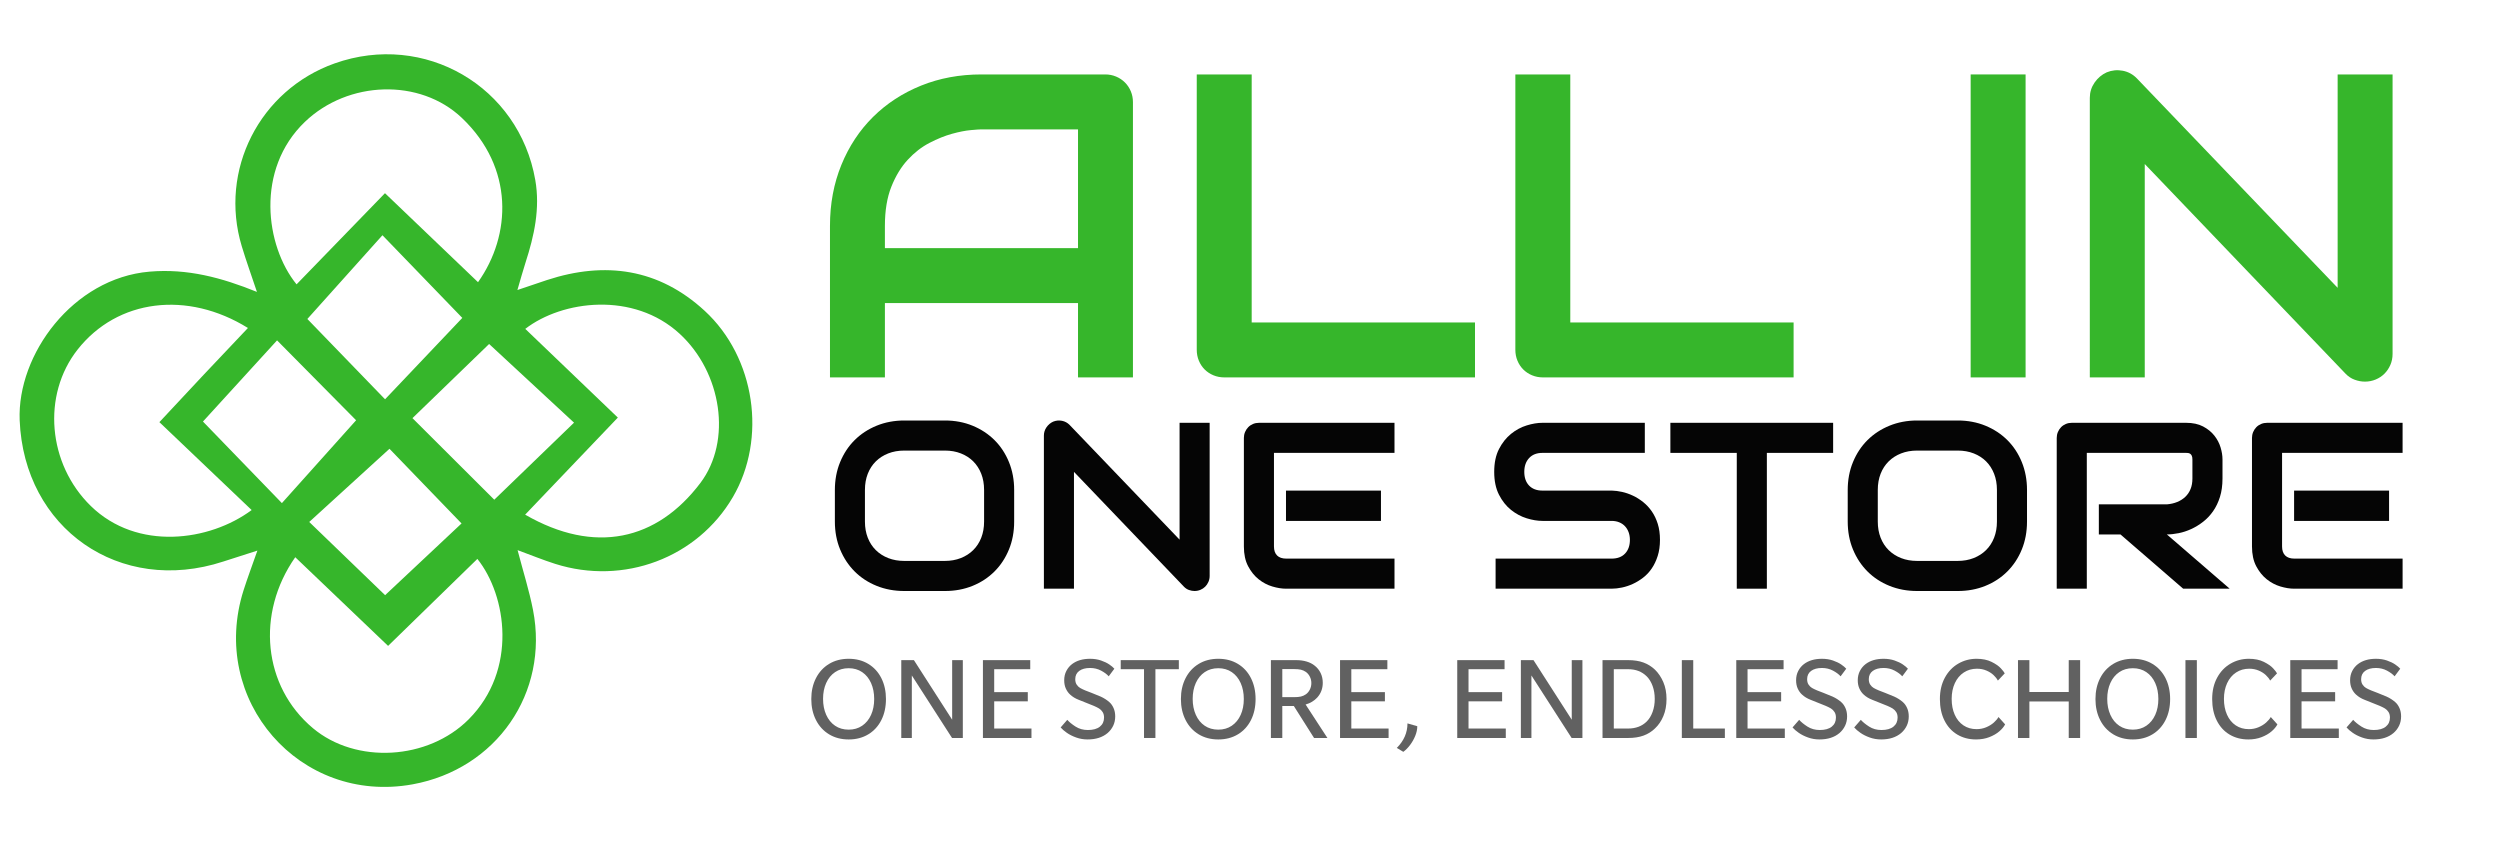 <?xml version="1.0" encoding="utf-8"?>
<!-- Generator: Adobe Illustrator 16.0.2, SVG Export Plug-In . SVG Version: 6.00 Build 0)  -->
<!DOCTYPE svg PUBLIC "-//W3C//DTD SVG 1.1//EN" "http://www.w3.org/Graphics/SVG/1.1/DTD/svg11.dtd">
<svg version="1.1" id="Layer_1" xmlns="http://www.w3.org/2000/svg" xmlns:xlink="http://www.w3.org/1999/xlink" x="0px" y="0px"
	 width="1040px" height="354px" viewBox="0 0 1040 354" enable-background="new 0 0 1040 354" xml:space="preserve">
<path fill-rule="evenodd" clip-rule="evenodd" fill="#36B62B" d="M215.313,228.857c2.318,8.88,4.844,16.807,6.427,24.917
	c6.729,34.479-15.282,66.172-50.094,72.509c-46.913,8.537-84.882-35.079-70.303-80.795c1.64-5.143,3.547-10.2,5.729-16.441
	c-5.542,1.777-9.887,3.146-14.217,4.563c-42.99,14.058-82.877-13.71-84.674-58.818c-1.088-27.3,22.144-59.047,54.004-61.785
	c15.74-1.353,29.982,2.469,44.701,8.429c-2.227-6.671-4.44-12.791-6.318-19.014c-9.545-31.615,7.441-64.964,38.653-76.051
	c37.379-13.276,76.687,9.56,83.463,48.551c2.051,11.805-0.441,23.127-4.062,34.298c-1.115,3.442-2.059,6.94-3.381,11.431
	c4.661-1.575,8.473-2.9,12.307-4.154c24.235-7.922,46.516-4.755,65.582,12.789c21.118,19.431,25.953,53.204,11.741,77.506
	c-14.789,25.291-45.408,36.836-73.927,27.775C225.921,232.969,221.028,230.957,215.313,228.857z M122.826,231.802
	c-16.418,23.456-13.373,53.727,7.322,71.101c17.949,15.069,47.913,13.34,64.849-3.686c20.362-20.47,15.823-51.416,3.591-66.712
	c-12.485,12.165-24.982,24.343-37.141,36.189C148.703,256.521,135.826,244.222,122.826,231.802z M103.137,136.44
	c-25.186-15.636-54.258-12.064-70.844,8.962c-14.918,18.912-12.429,47.608,5.471,65.081c19.311,18.85,49.43,14.707,66.924,1.697
	c-13.025-12.408-26.067-24.833-38.383-36.565c6.662-7.133,12.555-13.478,18.486-19.785C90.831,149.406,96.91,143.018,103.137,136.44
	z M198.858,117.392c13.887-19.549,15.075-47.644-6.735-68.354c-17.438-16.56-47.297-15.551-65.256,1.63
	c-20.721,19.824-16.458,51.69-3.496,67.622c12.379-12.763,24.73-25.498,36.781-37.922C173.254,92.9,186.079,105.167,198.858,117.392
	z M218.461,214.099c29.006,16.713,54.8,10.709,72.853-13.123c13.331-17.598,8.926-46.049-8.598-62.149
	c-19.207-17.648-48.804-13.907-64.205-2.013c12.969,12.429,25.912,24.833,38.511,36.906
	C243.988,187.368,231.265,200.691,218.461,214.099z M117.27,209.292c10.698-11.94,21.135-23.588,30.875-34.459
	c-10.047-10.154-21.01-21.235-32.888-33.24c-10.001,10.958-20.286,22.226-30.825,33.771
	C94.499,185.766,105.445,197.075,117.27,209.292z M238.799,175.829c-11.915-11.039-23.537-21.808-35.326-32.729
	c-10.082,9.753-21.138,20.448-31.887,30.847c11.6,11.565,22.726,22.658,34.035,33.935
	C216.168,197.691,227.126,187.105,238.799,175.829z M159.097,97.857c-10.557,11.771-20.754,23.144-31.238,34.835
	c9.64,9.963,20.694,21.39,32.326,33.411c10.901-11.485,21.416-22.564,32.135-33.857C181.885,121.445,170.941,110.118,159.097,97.857
	z M128.642,217.137c11.843,11.424,22.517,21.722,31.566,30.453c10.254-9.622,20.977-19.685,31.795-29.837
	c-10.34-10.714-20.576-21.319-29.978-31.061C150.771,196.955,139.863,206.902,128.642,217.137z"/>
<g>
	<path fill="#36B62B" d="M471.305,157.001h-22.852v-30.938h-80.332v30.938H345.27V93.983c0-9.198,1.582-17.666,4.746-25.4
		s7.559-14.384,13.184-19.951c5.625-5.566,12.274-9.901,19.951-13.008c7.675-3.105,16.054-4.658,25.137-4.658h51.504
		c1.582,0,3.076,0.294,4.482,0.879c1.406,0.586,2.637,1.406,3.691,2.461s1.875,2.285,2.461,3.691c0.585,1.406,0.879,2.9,0.879,4.482
		V157.001z M368.121,103.212h80.332V53.817h-40.166c-0.703,0-2.184,0.103-4.438,0.308c-2.256,0.206-4.864,0.718-7.822,1.538
		c-2.959,0.821-6.08,2.08-9.36,3.779c-3.282,1.7-6.299,4.043-9.053,7.031c-2.755,2.988-5.025,6.724-6.812,11.206
		c-1.788,4.482-2.681,9.918-2.681,16.304V103.212z"/>
	<path fill="#36B62B" d="M613.6,157.001H509.361c-1.641,0-3.164-0.293-4.57-0.879c-1.406-0.585-2.623-1.392-3.648-2.417
		c-1.025-1.024-1.832-2.241-2.416-3.647c-0.586-1.406-0.879-2.93-0.879-4.57V30.966h22.852v103.184h92.9V157.001z"/>
	<path fill="#36B62B" d="M746.139,157.001H641.9c-1.641,0-3.164-0.293-4.57-0.879c-1.406-0.585-2.623-1.392-3.646-2.417
		c-1.025-1.024-1.832-2.241-2.418-3.647s-0.879-2.93-0.879-4.57V30.966h22.852v103.184h92.9V157.001z"/>
	<path fill="#36B62B" d="M842.643,157.001h-22.852V30.966h22.852V157.001z"/>
	<path fill="#36B62B" d="M995.309,147.245c0,1.641-0.307,3.164-0.922,4.57s-1.438,2.623-2.461,3.647
		c-1.025,1.025-2.242,1.831-3.648,2.417c-1.406,0.585-2.9,0.879-4.482,0.879c-1.406,0-2.826-0.264-4.262-0.791
		c-1.438-0.527-2.711-1.376-3.824-2.549l-83.496-87.188v88.77h-22.852V40.722c0-2.343,0.66-4.467,1.979-6.372
		c1.318-1.903,3.002-3.325,5.053-4.263c2.168-0.879,4.395-1.099,6.68-0.659s4.248,1.509,5.889,3.208l83.496,87.1v-88.77h22.852
		V147.245z"/>
</g>
<g>
	<path fill="#050505" d="M421.891,216.984c0,4.202-0.722,8.068-2.165,11.597c-1.444,3.528-3.449,6.577-6.015,9.144
		c-2.567,2.566-5.606,4.563-9.119,5.99c-3.513,1.428-7.338,2.142-11.477,2.142h-16.938c-4.138,0-7.972-0.714-11.5-2.142
		c-3.529-1.428-6.577-3.424-9.143-5.99c-2.567-2.566-4.58-5.615-6.039-9.144c-1.46-3.528-2.189-7.395-2.189-11.597v-13.186
		c0-4.17,0.729-8.027,2.189-11.572c1.459-3.545,3.472-6.593,6.039-9.144c2.566-2.55,5.614-4.547,9.143-5.991
		c3.529-1.443,7.362-2.165,11.5-2.165h16.938c4.138,0,7.964,0.722,11.477,2.165c3.513,1.444,6.552,3.441,9.119,5.991
		c2.566,2.551,4.571,5.599,6.015,9.144c1.443,3.545,2.165,7.402,2.165,11.572V216.984z M409.38,203.799
		c0-2.47-0.393-4.707-1.179-6.713c-0.787-2.005-1.894-3.721-3.32-5.148c-1.428-1.428-3.145-2.534-5.149-3.32
		c-2.005-0.786-4.21-1.18-6.617-1.18h-16.938c-2.438,0-4.66,0.394-6.665,1.18c-2.005,0.786-3.729,1.893-5.173,3.32
		c-1.444,1.428-2.559,3.144-3.344,5.148c-0.787,2.006-1.179,4.243-1.179,6.713v13.186c0,2.47,0.393,4.707,1.179,6.713
		c0.786,2.005,1.9,3.721,3.344,5.148c1.443,1.428,3.168,2.534,5.173,3.32c2.004,0.786,4.227,1.18,6.665,1.18h16.842
		c2.438,0,4.66-0.394,6.665-1.18s3.729-1.893,5.173-3.32c1.444-1.428,2.558-3.144,3.345-5.148c0.786-2.006,1.179-4.243,1.179-6.713
		V203.799z"/>
	<path fill="#050505" d="M503.215,239.553c0,0.898-0.168,1.732-0.506,2.502c-0.336,0.77-0.785,1.436-1.346,1.997
		c-0.563,0.562-1.229,1.003-1.998,1.323c-0.77,0.32-1.588,0.481-2.454,0.481c-0.771,0-1.548-0.145-2.334-0.433
		c-0.787-0.289-1.484-0.754-2.093-1.396l-45.714-47.734v48.602h-12.511V181.23c0-1.283,0.361-2.445,1.083-3.488
		c0.722-1.043,1.644-1.82,2.767-2.334c1.187-0.481,2.406-0.602,3.657-0.361c1.251,0.24,2.326,0.826,3.224,1.757l45.714,47.687
		v-48.602h12.511V239.553z"/>
	<path fill="#050505" d="M580.111,244.895h-45.137c-1.732,0-3.625-0.305-5.678-0.915c-2.053-0.609-3.953-1.612-5.703-3.007
		c-1.748-1.396-3.207-3.209-4.379-5.438c-1.17-2.23-1.756-4.965-1.756-8.205v-45.137c0-0.866,0.16-1.685,0.48-2.455
		c0.322-0.77,0.764-1.443,1.324-2.021s1.227-1.026,1.996-1.347c0.771-0.321,1.605-0.482,2.504-0.482h56.348V188.4h-50.141v38.93
		c0,1.636,0.434,2.887,1.299,3.754c0.867,0.865,2.133,1.299,3.801,1.299h45.041V244.895z M574.482,216.695h-39.508v-12.607h39.508
		V216.695z"/>
	<path fill="#050505" d="M690.549,224.587c0,2.47-0.314,4.692-0.939,6.665s-1.451,3.713-2.479,5.221
		c-1.025,1.508-2.229,2.791-3.609,3.85c-1.379,1.059-2.807,1.925-4.281,2.599c-1.477,0.674-2.977,1.171-4.5,1.491
		c-1.523,0.321-2.959,0.482-4.307,0.482h-48.266v-12.512h48.266c2.406,0,4.275-0.706,5.605-2.117
		c1.332-1.412,1.998-3.305,1.998-5.679c0-1.155-0.178-2.214-0.529-3.176c-0.354-0.962-0.859-1.796-1.516-2.503
		c-0.658-0.705-1.461-1.25-2.406-1.635c-0.947-0.386-1.998-0.578-3.152-0.578h-28.775c-2.021,0-4.203-0.361-6.545-1.082
		c-2.342-0.723-4.516-1.885-6.52-3.489c-2.006-1.604-3.674-3.706-5.006-6.304c-1.33-2.599-1.996-5.774-1.996-9.527
		c0-3.754,0.666-6.922,1.996-9.504c1.332-2.583,3-4.684,5.006-6.305c2.004-1.619,4.178-2.791,6.52-3.512
		c2.342-0.723,4.523-1.084,6.545-1.084h42.586V188.4h-42.586c-2.375,0-4.227,0.723-5.559,2.166s-1.996,3.352-1.996,5.727
		c0,2.405,0.664,4.307,1.996,5.701c1.332,1.396,3.184,2.094,5.559,2.094h28.775h0.096c1.348,0.032,2.775,0.217,4.283,0.553
		c1.508,0.338,3.008,0.859,4.5,1.564c1.49,0.706,2.91,1.596,4.258,2.671s2.543,2.366,3.586,3.874
		c1.041,1.508,1.867,3.24,2.477,5.196C690.244,219.903,690.549,222.117,690.549,224.587z"/>
	<path fill="#050505" d="M762.584,188.4h-27.572v56.494H722.5V188.4h-27.621v-12.512h67.705V188.4z"/>
	<path fill="#050505" d="M843.234,216.984c0,4.202-0.723,8.068-2.166,11.597s-3.449,6.577-6.016,9.144s-5.605,4.563-9.117,5.99
		c-3.514,1.428-7.34,2.142-11.477,2.142H797.52c-4.139,0-7.973-0.714-11.5-2.142c-3.529-1.428-6.576-3.424-9.143-5.99
		s-4.58-5.615-6.039-9.144c-1.461-3.528-2.189-7.395-2.189-11.597v-13.186c0-4.17,0.729-8.027,2.189-11.572
		c1.459-3.545,3.473-6.593,6.039-9.144c2.566-2.55,5.613-4.547,9.143-5.991c3.527-1.443,7.361-2.165,11.5-2.165h16.939
		c4.137,0,7.963,0.722,11.477,2.165c3.512,1.444,6.551,3.441,9.117,5.991c2.566,2.551,4.572,5.599,6.016,9.144
		s2.166,7.402,2.166,11.572V216.984z M830.723,203.799c0-2.47-0.393-4.707-1.18-6.713c-0.785-2.005-1.893-3.721-3.32-5.148
		c-1.426-1.428-3.143-2.534-5.148-3.32c-2.004-0.786-4.211-1.18-6.615-1.18H797.52c-2.438,0-4.66,0.394-6.664,1.18
		c-2.006,0.786-3.73,1.893-5.174,3.32s-2.559,3.144-3.344,5.148c-0.787,2.006-1.18,4.243-1.18,6.713v13.186
		c0,2.47,0.393,4.707,1.18,6.713c0.785,2.005,1.9,3.721,3.344,5.148s3.168,2.534,5.174,3.32c2.004,0.786,4.227,1.18,6.664,1.18
		h16.842c2.439,0,4.66-0.394,6.666-1.18c2.004-0.786,3.729-1.893,5.172-3.32s2.559-3.144,3.344-5.148
		c0.787-2.006,1.18-4.243,1.18-6.713V203.799z"/>
	<path fill="#050505" d="M924.557,199.084c0,2.854-0.352,5.404-1.059,7.65c-0.705,2.246-1.66,4.227-2.861,5.943
		c-1.203,1.716-2.592,3.184-4.164,4.402c-1.57,1.219-3.215,2.222-4.932,3.008s-3.449,1.355-5.197,1.708s-3.393,0.53-4.932,0.53
		l26.129,22.568h-19.344l-26.082-22.568h-8.998v-12.512h28.295c1.572-0.129,3.008-0.457,4.307-0.986s2.422-1.244,3.367-2.142
		c0.947-0.898,1.678-1.981,2.189-3.249c0.514-1.267,0.771-2.719,0.771-4.354v-7.893c0-0.705-0.088-1.243-0.266-1.611
		c-0.176-0.369-0.4-0.643-0.674-0.818c-0.271-0.177-0.561-0.281-0.865-0.313c-0.305-0.033-0.586-0.049-0.842-0.049h-41.287v56.494
		h-12.512v-62.701c0-0.866,0.16-1.685,0.48-2.455c0.32-0.77,0.762-1.443,1.324-2.021c0.561-0.577,1.227-1.026,1.996-1.347
		c0.77-0.321,1.604-0.482,2.502-0.482H909.4c2.791,0,5.148,0.506,7.072,1.517c1.926,1.011,3.49,2.277,4.693,3.802
		c1.201,1.523,2.068,3.168,2.598,4.932c0.529,1.765,0.793,3.417,0.793,4.957V199.084z"/>
	<path fill="#050505" d="M999.48,244.895h-45.137c-1.732,0-3.625-0.305-5.678-0.915c-2.053-0.609-3.953-1.612-5.703-3.007
		c-1.748-1.396-3.207-3.209-4.379-5.438c-1.17-2.23-1.756-4.965-1.756-8.205v-45.137c0-0.866,0.16-1.685,0.48-2.455
		c0.322-0.77,0.764-1.443,1.324-2.021s1.227-1.026,1.996-1.347c0.771-0.321,1.605-0.482,2.504-0.482h56.348V188.4H949.34v38.93
		c0,1.636,0.434,2.887,1.299,3.754c0.867,0.865,2.133,1.299,3.801,1.299h45.041V244.895z M993.852,216.695h-39.508v-12.607h39.508
		V216.695z"/>
</g>
<g>
	<g>
		<path fill="#616161" d="M344.893,305.479c-2.346-1.422-4.165-3.409-5.457-5.961c-1.292-2.553-1.938-5.457-1.938-8.711
			c0-3.255,0.646-6.149,1.938-8.686c1.292-2.534,3.111-4.514,5.457-5.935c2.346-1.422,5.066-2.134,8.16-2.134
			c3.093,0,5.814,0.712,8.16,2.134c2.346,1.421,4.156,3.4,5.431,5.935c1.275,2.536,1.913,5.431,1.913,8.686
			c0,3.289-0.638,6.201-1.913,8.736s-3.085,4.514-5.431,5.936c-2.346,1.422-5.067,2.133-8.16,2.133
			C349.958,307.612,347.239,306.901,344.893,305.479z M358.663,301.906c1.598-1.084,2.831-2.59,3.698-4.517
			c0.867-1.927,1.3-4.129,1.3-6.607c0-2.477-0.434-4.688-1.3-6.633c-0.867-1.944-2.1-3.458-3.698-4.542
			c-1.599-1.084-3.468-1.626-5.61-1.626c-2.176,0-4.063,0.542-5.661,1.626c-1.599,1.084-2.831,2.59-3.697,4.517
			c-0.867,1.927-1.301,4.13-1.301,6.607c0,2.477,0.434,4.688,1.301,6.632c0.867,1.944,2.099,3.459,3.697,4.543
			c1.598,1.084,3.485,1.626,5.661,1.626C355.195,303.532,357.064,302.99,358.663,301.906z"/>
		<path fill="#616161" d="M374.932,274.615h5.253l15.912,24.786v-24.786h4.437V307h-4.488l-16.728-26.01V307h-4.386V274.615z"/>
		<path fill="#616161" d="M408.896,274.615h19.686v3.773h-14.994v9.537h13.974v3.825h-13.974v11.322h15.504V307h-20.196V274.615z"/>
		<path fill="#616161" d="M447.707,306.807c-1.497-0.537-2.789-1.183-3.876-1.938c-1.089-0.755-1.956-1.507-2.601-2.254l2.754-3.162
			c0.816,0.918,1.963,1.854,3.442,2.805c1.479,0.952,3.188,1.428,5.125,1.428c2.176,0,3.842-0.465,4.998-1.396
			c1.156-0.932,1.734-2.191,1.734-3.778c0-0.932-0.204-1.707-0.612-2.329c-0.408-0.621-0.893-1.104-1.454-1.449
			s-1.284-0.708-2.167-1.087c-0.918-0.41-3.009-1.247-6.273-2.513c-1.428-0.547-2.635-1.282-3.621-2.206
			c-0.714-0.649-1.3-1.47-1.759-2.461s-0.688-2.153-0.688-3.487c0-1.437,0.297-2.727,0.893-3.872
			c0.594-1.146,1.385-2.095,2.372-2.847c1.938-1.47,4.437-2.205,7.497-2.205c1.666,0,3.188,0.238,4.564,0.714
			c1.377,0.477,2.525,1.029,3.443,1.658c0.917,0.629,1.615,1.216,2.091,1.759l-2.347,3.162c-0.748-0.85-1.81-1.64-3.188-2.371
			c-1.377-0.73-2.899-1.097-4.564-1.097c-1.904,0-3.409,0.406-4.513,1.218c-1.105,0.812-1.658,1.96-1.658,3.445
			c0,0.923,0.204,1.685,0.612,2.282c0.408,0.598,0.875,1.051,1.402,1.358c0.527,0.308,1.232,0.649,2.116,1.025l2.652,1.024
			c2.277,0.923,3.536,1.437,3.774,1.538c1.359,0.615,2.567,1.385,3.621,2.308c0.714,0.615,1.3,1.436,1.759,2.461
			s0.689,2.188,0.689,3.485c0,1.437-0.281,2.735-0.842,3.897c-0.562,1.161-1.335,2.17-2.321,3.024
			c-2.108,1.777-4.879,2.666-8.313,2.666C450.784,307.612,449.203,307.344,447.707,306.807z"/>
		<path fill="#616161" d="M475.91,278.389h-9.69v-3.773h24.174v3.773h-9.742V307h-4.742V278.389z"/>
		<path fill="#616161" d="M498.656,305.479c-2.346-1.422-4.166-3.409-5.458-5.961c-1.293-2.553-1.938-5.457-1.938-8.711
			c0-3.255,0.645-6.149,1.938-8.686c1.292-2.534,3.112-4.514,5.458-5.935c2.346-1.422,5.064-2.134,8.16-2.134
			c3.094,0,5.813,0.712,8.16,2.134c2.346,1.421,4.156,3.4,5.432,5.935c1.273,2.536,1.912,5.431,1.912,8.686
			c0,3.289-0.639,6.201-1.912,8.736c-1.275,2.535-3.086,4.514-5.432,5.936c-2.348,1.422-5.066,2.133-8.16,2.133
			C503.721,307.612,501.002,306.901,498.656,305.479z M512.426,301.906c1.598-1.084,2.83-2.59,3.697-4.517s1.301-4.129,1.301-6.607
			c0-2.477-0.434-4.688-1.301-6.633s-2.1-3.458-3.697-4.542s-3.469-1.626-5.609-1.626c-2.178,0-4.064,0.542-5.662,1.626
			s-2.83,2.59-3.697,4.517s-1.301,4.13-1.301,6.607c0,2.477,0.434,4.688,1.301,6.632s2.1,3.459,3.697,4.543s3.484,1.626,5.662,1.626
			C508.957,303.532,510.828,302.99,512.426,301.906z"/>
		<path fill="#616161" d="M528.693,274.615h10.559c1.563,0,3,0.195,4.309,0.586c1.309,0.392,2.422,0.961,3.34,1.709
			c1.055,0.815,1.879,1.836,2.475,3.06c0.594,1.225,0.893,2.585,0.893,4.08c0,2.381-0.766,4.421-2.295,6.12
			c-1.293,1.395-2.908,2.363-4.846,2.907L552.205,307h-5.559l-8.416-13.311h-4.793V307h-4.744V274.615z M538.334,290.017
			c1.154,0,2.098-0.084,2.83-0.255c0.73-0.17,1.418-0.476,2.064-0.918c0.68-0.476,1.232-1.13,1.658-1.963
			c0.424-0.833,0.637-1.742,0.637-2.729c0-0.952-0.213-1.845-0.637-2.678c-0.426-0.833-0.979-1.487-1.658-1.964
			c-0.646-0.441-1.334-0.747-2.064-0.918c-0.732-0.17-1.676-0.255-2.83-0.255h-4.896v11.679H538.334z"/>
		<path fill="#616161" d="M557.457,274.615h19.688v3.773H562.15v9.537h13.973v3.825H562.15v11.322h15.504V307h-20.197V274.615z"/>
		<path fill="#616161" d="M581.07,311.131c2.959-2.958,4.438-6.357,4.438-10.2l4.08,1.173c0,1.293-0.281,2.627-0.842,4.004
			s-1.283,2.652-2.168,3.825s-1.818,2.116-2.805,2.83L581.07,311.131z"/>
		<path fill="#616161" d="M606.213,274.615h19.686v3.773h-14.994v9.537h13.975v3.825h-13.975v11.322h15.504V307h-20.195V274.615z"/>
		<path fill="#616161" d="M632.682,274.615h5.252l15.912,24.786v-24.786h4.438V307h-4.488l-16.727-26.01V307h-4.387V274.615z"/>
		<path fill="#616161" d="M666.646,274.615h10.66c2.447,0,4.572,0.331,6.375,0.994c1.801,0.663,3.398,1.657,4.793,2.983
			c1.43,1.395,2.584,3.12,3.469,5.177c0.883,2.058,1.326,4.395,1.326,7.013c0,2.651-0.434,5.016-1.301,7.089
			c-0.867,2.074-2.031,3.791-3.494,5.151c-1.359,1.325-2.949,2.32-4.768,2.983c-1.82,0.663-3.953,0.994-6.4,0.994h-10.66V274.615z
			 M677.256,303.073c3.229,0,5.83-0.983,7.803-2.952c1.02-1.018,1.826-2.341,2.422-3.97s0.893-3.427,0.893-5.395
			s-0.297-3.767-0.893-5.396s-1.402-2.951-2.422-3.97c-1.02-1.018-2.176-1.772-3.469-2.265s-2.736-0.738-4.334-0.738h-5.916v24.685
			H677.256z"/>
		<path fill="#616161" d="M699.643,274.615h4.744v28.458h13.158V307h-17.902V274.615z"/>
		<path fill="#616161" d="M722.287,274.615h19.686v3.773h-14.994v9.537h13.975v3.825h-13.975v11.322h15.504V307h-20.195V274.615z"/>
		<path fill="#616161" d="M752.172,306.807c-1.496-0.537-2.787-1.183-3.875-1.938c-1.088-0.755-1.955-1.507-2.602-2.254l2.754-3.162
			c0.816,0.918,1.965,1.854,3.443,2.805c1.479,0.952,3.188,1.428,5.125,1.428c2.176,0,3.842-0.465,4.998-1.396
			s1.734-2.191,1.734-3.778c0-0.932-0.205-1.707-0.611-2.329c-0.408-0.621-0.893-1.104-1.455-1.449
			c-0.561-0.345-1.283-0.708-2.166-1.087c-0.918-0.41-3.01-1.247-6.273-2.513c-1.428-0.547-2.635-1.282-3.621-2.206
			c-0.715-0.649-1.301-1.47-1.76-2.461s-0.689-2.153-0.689-3.487c0-1.437,0.299-2.727,0.893-3.872
			c0.596-1.146,1.387-2.095,2.373-2.847c1.938-1.47,4.436-2.205,7.496-2.205c1.666,0,3.188,0.238,4.564,0.714
			c1.377,0.477,2.525,1.029,3.443,1.658s1.613,1.216,2.09,1.759l-2.346,3.162c-0.748-0.85-1.811-1.64-3.188-2.371
			c-1.377-0.73-2.898-1.097-4.564-1.097c-1.904,0-3.408,0.406-4.514,1.218s-1.656,1.96-1.656,3.445c0,0.923,0.203,1.685,0.611,2.282
			s0.875,1.051,1.402,1.358s1.232,0.649,2.117,1.025l2.65,1.024c2.279,0.923,3.537,1.437,3.775,1.538
			c1.359,0.615,2.566,1.385,3.621,2.308c0.713,0.615,1.301,1.436,1.76,2.461s0.688,2.188,0.688,3.485
			c0,1.437-0.281,2.735-0.842,3.897c-0.561,1.161-1.334,2.17-2.32,3.024c-2.107,1.777-4.879,2.666-8.313,2.666
			C755.25,307.612,753.668,307.344,752.172,306.807z"/>
		<path fill="#616161" d="M777.824,306.807c-1.496-0.537-2.787-1.183-3.875-1.938c-1.088-0.755-1.955-1.507-2.602-2.254l2.754-3.162
			c0.816,0.918,1.965,1.854,3.443,2.805c1.479,0.952,3.188,1.428,5.125,1.428c2.176,0,3.842-0.465,4.998-1.396
			s1.734-2.191,1.734-3.778c0-0.932-0.205-1.707-0.611-2.329c-0.408-0.621-0.893-1.104-1.455-1.449
			c-0.561-0.345-1.283-0.708-2.166-1.087c-0.918-0.41-3.01-1.247-6.273-2.513c-1.428-0.547-2.635-1.282-3.621-2.206
			c-0.715-0.649-1.301-1.47-1.76-2.461s-0.689-2.153-0.689-3.487c0-1.437,0.299-2.727,0.893-3.872
			c0.596-1.146,1.387-2.095,2.373-2.847c1.938-1.47,4.436-2.205,7.496-2.205c1.666,0,3.188,0.238,4.564,0.714
			c1.377,0.477,2.525,1.029,3.443,1.658s1.613,1.216,2.09,1.759l-2.346,3.162c-0.748-0.85-1.811-1.64-3.188-2.371
			c-1.377-0.73-2.898-1.097-4.564-1.097c-1.904,0-3.408,0.406-4.514,1.218s-1.656,1.96-1.656,3.445c0,0.923,0.203,1.685,0.611,2.282
			s0.875,1.051,1.402,1.358s1.232,0.649,2.117,1.025l2.65,1.024c2.279,0.923,3.537,1.437,3.775,1.538
			c1.359,0.615,2.566,1.385,3.621,2.308c0.713,0.615,1.301,1.436,1.76,2.461s0.688,2.188,0.688,3.485
			c0,1.437-0.281,2.735-0.842,3.897c-0.561,1.161-1.334,2.17-2.32,3.024c-2.107,1.777-4.879,2.666-8.313,2.666
			C780.902,307.612,779.32,307.344,777.824,306.807z"/>
		<path fill="#616161" d="M814.238,305.582c-2.279-1.353-4.055-3.297-5.33-5.833c-1.275-2.534-1.912-5.515-1.912-8.941
			c0-3.392,0.689-6.355,2.066-8.891s3.229-4.479,5.559-5.833c2.328-1.353,4.871-2.03,7.625-2.03c2.447,0,4.529,0.429,6.246,1.286
			c1.717,0.856,3,1.747,3.852,2.672c0.85,0.925,1.393,1.627,1.631,2.106l-2.855,3.009c-0.408-0.781-1.012-1.548-1.811-2.3
			c-0.799-0.751-1.793-1.379-2.982-1.885c-1.191-0.505-2.5-0.758-3.928-0.758c-2.041,0-3.859,0.524-5.457,1.572
			c-1.6,1.048-2.84,2.524-3.723,4.431c-0.885,1.906-1.326,4.097-1.326,6.569c0,2.474,0.424,4.663,1.275,6.569
			c0.85,1.906,2.057,3.383,3.621,4.431c1.563,1.048,3.383,1.571,5.457,1.571c1.428,0,2.762-0.261,4.002-0.783
			c1.242-0.523,2.295-1.169,3.162-1.937c0.867-0.769,1.521-1.544,1.965-2.326l2.754,3.06c-0.51,0.994-1.326,1.971-2.449,2.93
			c-1.121,0.959-2.508,1.756-4.156,2.39s-3.477,0.951-5.482,0.951C819.117,307.612,816.516,306.936,814.238,305.582z"/>
		<path fill="#616161" d="M839.482,274.615h4.742v13.26h16.371v-13.26h4.744V307h-4.744v-15.198h-16.371V307h-4.742V274.615z"/>
		<path fill="#616161" d="M879.109,305.479c-2.346-1.422-4.166-3.409-5.457-5.961c-1.293-2.553-1.938-5.457-1.938-8.711
			c0-3.255,0.645-6.149,1.938-8.686c1.291-2.534,3.111-4.514,5.457-5.935c2.346-1.422,5.064-2.134,8.16-2.134
			c3.094,0,5.813,0.712,8.16,2.134c2.346,1.421,4.156,3.4,5.432,5.935c1.273,2.536,1.912,5.431,1.912,8.686
			c0,3.289-0.639,6.201-1.912,8.736c-1.275,2.535-3.086,4.514-5.432,5.936c-2.348,1.422-5.066,2.133-8.16,2.133
			C884.174,307.612,881.455,306.901,879.109,305.479z M892.879,301.906c1.598-1.084,2.83-2.59,3.697-4.517s1.301-4.129,1.301-6.607
			c0-2.477-0.434-4.688-1.301-6.633s-2.1-3.458-3.697-4.542s-3.469-1.626-5.609-1.626c-2.178,0-4.064,0.542-5.662,1.626
			s-2.83,2.59-3.697,4.517s-1.301,4.13-1.301,6.607c0,2.477,0.434,4.688,1.301,6.632s2.1,3.459,3.697,4.543s3.484,1.626,5.662,1.626
			C889.41,303.532,891.281,302.99,892.879,301.906z"/>
		<path fill="#616161" d="M909.146,274.615h4.744V307h-4.744V274.615z"/>
		<path fill="#616161" d="M927.506,305.582c-2.277-1.353-4.053-3.297-5.328-5.833c-1.275-2.534-1.912-5.515-1.912-8.941
			c0-3.392,0.688-6.355,2.064-8.891s3.23-4.479,5.559-5.833c2.328-1.353,4.871-2.03,7.625-2.03c2.447,0,4.531,0.429,6.248,1.286
			c1.717,0.856,3,1.747,3.85,2.672s1.395,1.627,1.633,2.106l-2.855,3.009c-0.408-0.781-1.014-1.548-1.811-2.3
			c-0.801-0.751-1.795-1.379-2.984-1.885c-1.191-0.505-2.498-0.758-3.928-0.758c-2.039,0-3.859,0.524-5.457,1.572
			s-2.838,2.524-3.723,4.431s-1.326,4.097-1.326,6.569c0,2.474,0.426,4.663,1.275,6.569s2.057,3.383,3.621,4.431
			s3.383,1.571,5.457,1.571c1.428,0,2.762-0.261,4.004-0.783c1.24-0.523,2.295-1.169,3.162-1.937
			c0.867-0.769,1.521-1.544,1.963-2.326l2.754,3.06c-0.51,0.994-1.326,1.971-2.447,2.93c-1.123,0.959-2.508,1.756-4.156,2.39
			c-1.65,0.634-3.477,0.951-5.482,0.951C932.385,307.612,929.785,306.936,927.506,305.582z"/>
		<path fill="#616161" d="M952.752,274.615h19.686v3.773h-14.994v9.537h13.975v3.825h-13.975v11.322h15.504V307h-20.195V274.615z"/>
		<path fill="#616161" d="M982.637,306.807c-1.496-0.537-2.787-1.183-3.875-1.938c-1.088-0.755-1.955-1.507-2.602-2.254l2.754-3.162
			c0.816,0.918,1.965,1.854,3.443,2.805c1.479,0.952,3.188,1.428,5.125,1.428c2.176,0,3.842-0.465,4.998-1.396
			s1.734-2.191,1.734-3.778c0-0.932-0.205-1.707-0.611-2.329c-0.408-0.621-0.893-1.104-1.455-1.449
			c-0.561-0.345-1.283-0.708-2.166-1.087c-0.918-0.41-3.01-1.247-6.273-2.513c-1.428-0.547-2.635-1.282-3.621-2.206
			c-0.715-0.649-1.301-1.47-1.76-2.461s-0.689-2.153-0.689-3.487c0-1.437,0.299-2.727,0.893-3.872
			c0.596-1.146,1.387-2.095,2.373-2.847c1.938-1.47,4.436-2.205,7.496-2.205c1.666,0,3.188,0.238,4.564,0.714
			c1.377,0.477,2.525,1.029,3.443,1.658s1.613,1.216,2.09,1.759l-2.346,3.162c-0.748-0.85-1.811-1.64-3.188-2.371
			c-1.377-0.73-2.898-1.097-4.564-1.097c-1.904,0-3.408,0.406-4.514,1.218s-1.656,1.96-1.656,3.445c0,0.923,0.203,1.685,0.611,2.282
			s0.875,1.051,1.402,1.358s1.232,0.649,2.117,1.025l2.65,1.024c2.279,0.923,3.537,1.437,3.775,1.538
			c1.359,0.615,2.566,1.385,3.621,2.308c0.713,0.615,1.301,1.436,1.76,2.461s0.688,2.188,0.688,3.485
			c0,1.437-0.281,2.735-0.842,3.897c-0.561,1.161-1.334,2.17-2.32,3.024c-2.107,1.777-4.879,2.666-8.313,2.666
			C985.715,307.612,984.133,307.344,982.637,306.807z"/>
	</g>
</g>
</svg>
